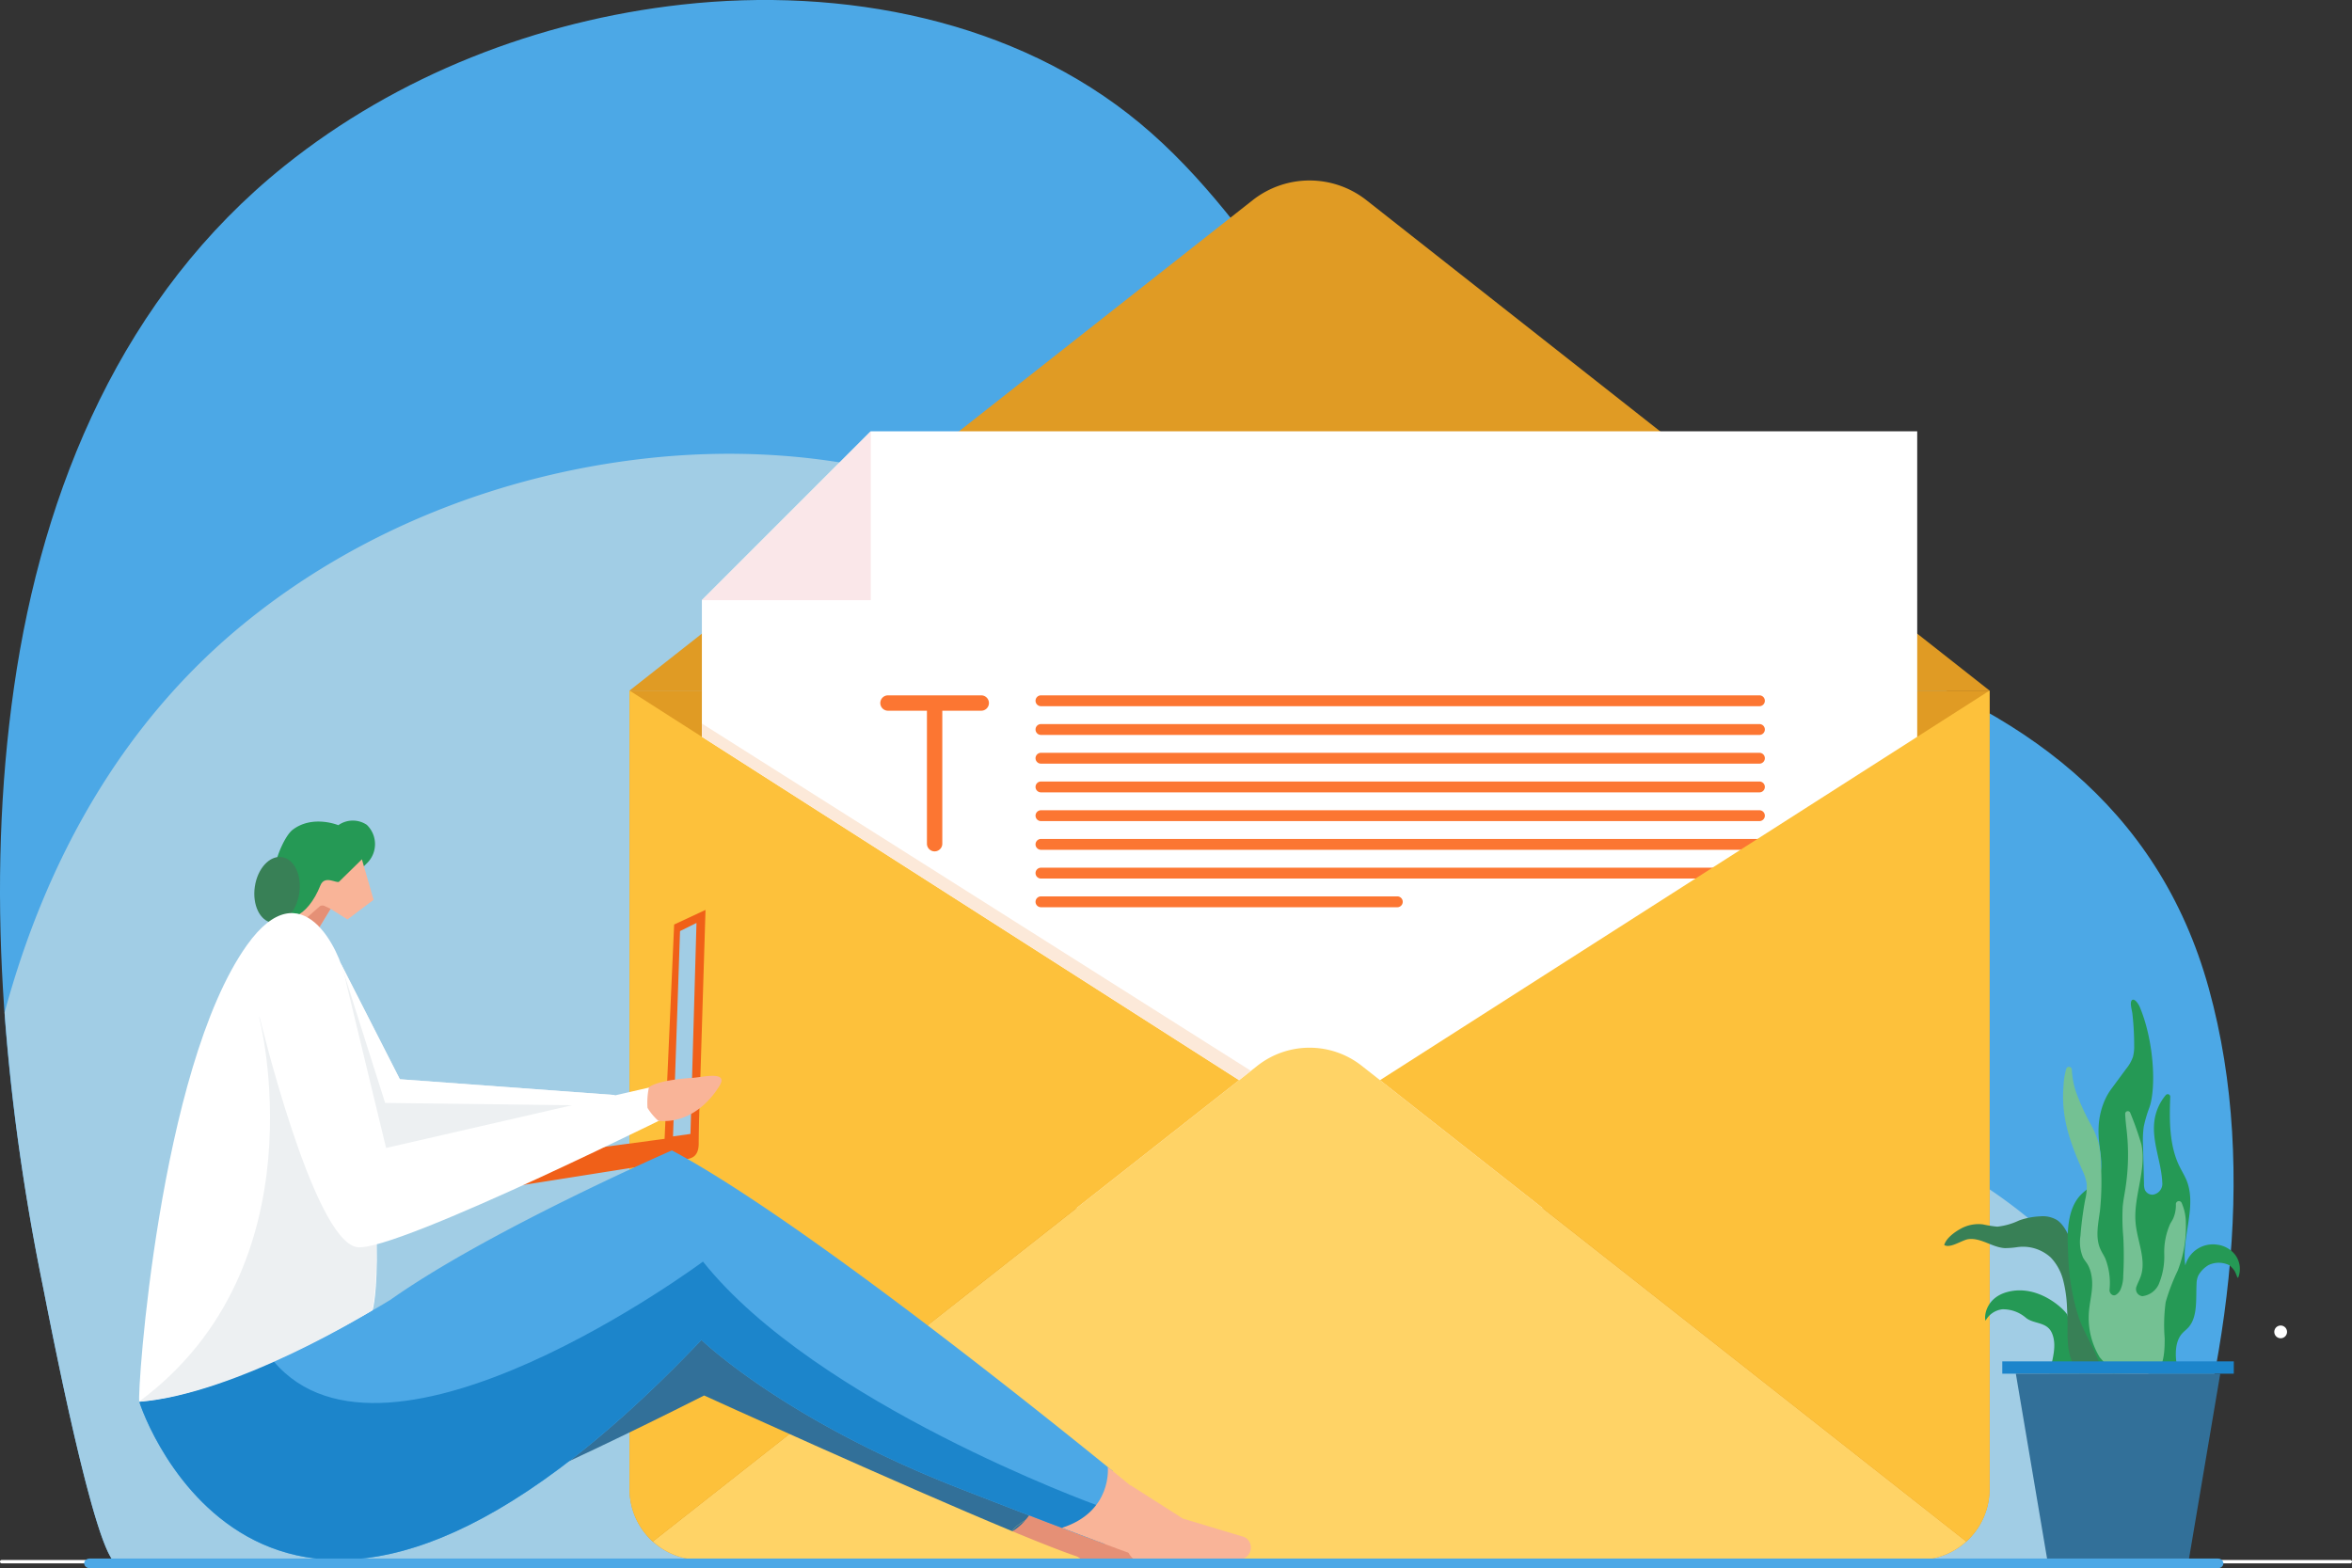 <?xml version="1.0" encoding="utf-8"?>
<svg xmlns="http://www.w3.org/2000/svg" data-name="Contatta una struttura" height="242.937" viewBox="0 0 364.286 242.937" width="364.286">
    <rect x="0" y="0" width="364.286" height="242.937" fill="#333333" stroke="none"/>
    <defs>
        <clipPath id="sg2g16262a">
            <path d="M0 0h364.286v242.937H0z" data-name="Rettangolo 2975" style="fill:none"/>
        </clipPath>
    </defs>
    <g data-name="Raggruppa 5881" style="clip-path:url(#sg2g16262a)">
        <path d="M18.166 242.188c-3.32 0-10.857-39.661-11.468-42.67-6.178-30.429-8.96-62.164-4.532-93.029C6.62 75.444 19.092 45.727 44.04 25.716c17.5-14.04 39.244-22.511 61.547-25 24.959-2.782 51.658 2.337 70.976 18.384 19.576 16.263 29.793 41.861 49.909 57.451 17.009 13.182 38.944 17.615 59.4 24.294 26.918 8.789 48.395 23.936 56.228 52.25 8.009 28.946 2.408 61.087-6.739 89.09z" data-name="Tracciato 11071" style="fill:#4ca8e6"/>
        <path d="M.71 156.858c6.376-23.55 18.261-45.172 37.8-60.842 17.505-14.041 39.244-22.511 61.546-25 24.96-2.782 51.658 2.336 70.976 18.384 19.577 16.263 29.794 41.86 49.91 57.451 17.008 13.181 38.943 17.615 59.4 24.294 26.918 8.789 48.395 23.936 56.229 52.25q1.157 4.182 1.942 8.448-1.479 5.249-3.148 10.342H18.166c-3.32 0-10.857-39.661-11.468-42.67A336.018 336.018 0 0 1 .71 156.858" data-name="Tracciato 11072" style="fill:#a1cde5"/>
        <path d="M364.048 242.188H.237a.263.263 0 0 1 0-.524h363.811a.263.263 0 0 1 0 .524" data-name="Tracciato 11073" style="fill:#fff"/>
        <path d="M297.2 241.643H108.458a10.952 10.952 0 0 1-10.952-10.952V106.978h210.643v123.713a10.952 10.952 0 0 1-10.949 10.952" data-name="Tracciato 11074" style="fill:#e09b24"/>
        <path d="m97.506 106.979 96.514-75.97a14.239 14.239 0 0 1 17.614 0l96.515 75.97z" data-name="Tracciato 11075" style="fill:#e09b24"/>
        <path d="M296.945 187.152H108.709V92.975l26.162-26.163h162.074z" data-name="Tracciato 11076" style="fill:#fff"/>
        <path d="M134.872 92.975h-26.163l26.163-26.163z" data-name="Tracciato 11077" style="fill:#fae7e9"/>
        <path d="M210.9 165.1a13.056 13.056 0 0 0-16.148 0l-93.636 73.7a10.9 10.9 0 0 0 7.341 2.842H297.2a10.9 10.9 0 0 0 7.342-2.842z" data-name="Tracciato 11078" style="fill:#ffd366"/>
        <path d="m101.116 238.8 90.8-71.469-94.41-60.352v123.712a10.912 10.912 0 0 0 3.61 8.11" data-name="Tracciato 11079" style="fill:#fdc13b"/>
        <path d="m108.709 112.086 85.035 53.8-1.832 1.442-83.2-53.192z" data-name="Tracciato 11080" style="fill:#fce9d9"/>
        <path d="M161.258 109.4h111.219a.841.841 0 1 0 0-1.681H161.258a.841.841 0 1 0 0 1.681" data-name="Tracciato 11081" style="fill:#fc7632"/>
        <path d="M161.258 113.85h111.219a.841.841 0 1 0 0-1.681H161.258a.841.841 0 1 0 0 1.681" data-name="Tracciato 11082" style="fill:#fc7632"/>
        <path d="M161.258 118.3h111.219a.841.841 0 1 0 0-1.681H161.258a.841.841 0 1 0 0 1.681" data-name="Tracciato 11083" style="fill:#fc7632"/>
        <path d="M161.258 122.748h111.219a.841.841 0 1 0 0-1.681H161.258a.841.841 0 1 0 0 1.681" data-name="Tracciato 11084" style="fill:#fc7632"/>
        <path d="M161.258 127.2h111.219a.841.841 0 1 0 0-1.681H161.258a.841.841 0 1 0 0 1.681" data-name="Tracciato 11085" style="fill:#fc7632"/>
        <path d="M161.258 131.646h111.219a.841.841 0 1 0 0-1.681H161.258a.841.841 0 1 0 0 1.681" data-name="Tracciato 11086" style="fill:#fc7632"/>
        <path d="M161.258 136.1h111.219a.841.841 0 1 0 0-1.681H161.258a.841.841 0 1 0 0 1.681" data-name="Tracciato 11087" style="fill:#fc7632"/>
        <path d="M216.448 138.863h-55.189a.841.841 0 1 0 0 1.681h55.189a.841.841 0 0 0 0-1.681" data-name="Tracciato 11088" style="fill:#fc7632"/>
        <path d="M151.98 107.72h-14.446a1.19 1.19 0 1 0 0 2.38h6.033v20.6a1.19 1.19 0 0 0 2.38 0v-20.6h6.033a1.19 1.19 0 1 0 0-2.38" data-name="Tracciato 11089" style="fill:#fc7632"/>
        <path d="m213.742 167.333 90.8 71.469a10.912 10.912 0 0 0 3.61-8.11V106.979z" data-name="Tracciato 11090" style="fill:#fdc13b"/>
        <path d="M311.051 200.111c4.944-1.21 9.041 3.107 9.167 3.631.5 2.077 1.684 3.824 2.5 5.758a16.6 16.6 0 0 1 1.017 3.263h-6.3c.416-2.136 1.2-4.287.387-6.22-.776-1.845-2.863-1.384-4.077-2.427a5.415 5.415 0 0 0-3.624-1.287 3.4 3.4 0 0 0-2.589 1.766c-.258-.668.048-3.635 3.519-4.484" data-name="Tracciato 11091" style="fill:#259955"/>
        <path d="M307.107 189.673a18.223 18.223 0 0 0 2.243.356 10.41 10.41 0 0 0 3.392-.971 11.122 11.122 0 0 1 3.239-.627 4.329 4.329 0 0 1 2.6.561c1.6 1.053 2.051 3.5 3.338 5.026 1.068 1.268 2.682 1.857 3.556 3.313a7.923 7.923 0 0 1 .831 2.519 60.116 60.116 0 0 1 1.243 12.912H322a8.252 8.252 0 0 1-1.661-4.132 21.1 21.1 0 0 1-.105-2.913q0-1.59-.087-3.177a20.017 20.017 0 0 0-.586-4.177 7.935 7.935 0 0 0-1.919-3.545 6.36 6.36 0 0 0-5.155-1.624 13.272 13.272 0 0 1-1.966.158c-1.934-.105-3.718-1.641-5.641-1.391-1 .13-2.8 1.481-3.748.916.289-1.089 1.684-2.057 2.523-2.515a5.675 5.675 0 0 1 3.453-.689" data-name="Tracciato 11092" style="fill:#388056"/>
        <path d="M330.546 161.925a6.374 6.374 0 0 1-.18 1.781 6.105 6.105 0 0 1-1.061 1.874l-2.233 3.025a9.4 9.4 0 0 0-1.078 1.841c-1.826 4.21-.5 7.678-.538 9.873a5.919 5.919 0 0 1-.123 1.339c-.41 1.641-2.026 2.349-3.11 3.5-2.059 2.2-2.092 5.9-1.893 9.136a34.555 34.555 0 0 0 1.682 9.958c1.06 2.835 2.819 5.312 3.56 8.281h11.773c-.437-1.971-.652-4.421.567-5.883.335-.4.762-.688 1.1-1.088 1.4-1.659 1.077-4.369 1.2-6.692a3.105 3.105 0 0 1 .292-1.313 4.321 4.321 0 0 1 1.594-1.594 3.676 3.676 0 0 1 3.177.035 3.746 3.746 0 0 1 .76.8c.348.485.485 1.341.631 1.111a3.648 3.648 0 0 0-.472-3.518 4.192 4.192 0 0 0-2.875-1.583 4.435 4.435 0 0 0-4.856 3.225c-.6-4.372 1.813-9.085.226-13.111-.311-.789-.76-1.491-1.129-2.246-1.566-3.2-1.577-7.053-1.424-10.762a.392.392 0 0 0-.69-.271 7.77 7.77 0 0 0-1.782 4.167c-.352 3.146 1.1 6.236 1.236 9.37a1.713 1.713 0 0 1-1.442 1.892h-.015a1.279 1.279 0 0 1-1.245-.765 2.581 2.581 0 0 1-.127-.889l-.149-5.974a15.346 15.346 0 0 1 .112-2.917 20.321 20.321 0 0 1 .9-3.041c1.049-3.158.655-10.336-1.535-15.53-.14-.331-.7-1.249-1.111-1.071-.519.225-.078 1.621-.023 2.093a43.293 43.293 0 0 1 .283 4.938" data-name="Tracciato 11093" style="fill:#259955"/>
        <path d="M327.255 212.8a28.7 28.7 0 0 0-2.033-2.522 11.709 11.709 0 0 1-1.708-6.6c.088-2.178.819-4.01.407-6.137a5.172 5.172 0 0 0-.554-1.613c-.227-.391-.526-.721-.741-1.121a6.117 6.117 0 0 1-.4-3.344 53.334 53.334 0 0 1 .744-5.662 8.145 8.145 0 0 0 .22-2.464 7.375 7.375 0 0 0-.659-2.017c-1.726-3.957-3.358-8.026-2.924-13.071a11.079 11.079 0 0 1 .425-2.679.441.441 0 0 1 .86.13 12.646 12.646 0 0 0 .656 3.489 34.946 34.946 0 0 0 2.3 5.035 13.727 13.727 0 0 1 1.2 2.878 15.348 15.348 0 0 1 .346 3.248 44.19 44.19 0 0 1-.127 7.066c-.252 2-.761 4.136-.009 5.957.229.555.564 1.042.818 1.582a10.423 10.423 0 0 1 .656 4.847c-.025.622.54 1.065 1.012.77a1.9 1.9 0 0 0 .643-.7 5.31 5.31 0 0 0 .465-2.226 55.818 55.818 0 0 0 .01-6.026 33.469 33.469 0 0 1-.09-4.684c.083-.932.268-1.848.413-2.77a33.7 33.7 0 0 0 .243-8.637c-.1-.976-.236-1.979-.27-2.965a.406.406 0 0 1 .793-.145 48.062 48.062 0 0 1 1.725 4.893c.817 4.006-1.3 8.124-.9 12.214.271 2.8 1.7 5.664.766 8.264-.177.493-.438.973-.615 1.466a1.094 1.094 0 0 0 .9 1.538 3.2 3.2 0 0 0 2.5-1.784 11.081 11.081 0 0 0 .881-4.706 10.742 10.742 0 0 1 .911-4.7c.149-.274.323-.529.46-.811a5.164 5.164 0 0 0 .429-2.253.468.468 0 0 1 .883-.22 7.783 7.783 0 0 1 .664 3.175 18.77 18.77 0 0 1-1.258 7.337 31.361 31.361 0 0 0-1.867 4.872 25.983 25.983 0 0 0-.16 5.583c.02 1.867-.1 3.961-1.137 5.389z" data-name="Tracciato 11094" style="fill:#74c193"/>
        <path d="M0 0h35.857v1.907H0z" data-name="Rettangolo 2974" style="fill:#1c85cb" transform="translate(310.121 210.897)"/>
        <path d="M339.017 241.6h-21.934l-4.864-28.8h31.662z" data-name="Tracciato 11095" style="fill:#327099"/>
        <path d="M354.223 206.33a.986.986 0 1 1-.987-.987.987.987 0 0 1 .987.987" data-name="Tracciato 11096" style="fill:#fff"/>
        <path d="m174.7 234.991 9.559 2.871a1.829 1.829 0 0 1-.774 3.445l-14.409.616a2.975 2.975 0 0 1-3.055-3.5l.6-8.587z" data-name="Tracciato 11097" style="fill:#e59076"/>
        <path d="M56.742 133.816a4.139 4.139 0 0 0 .067-6.039 3.887 3.887 0 0 0-4.406.056s-3.986-1.656-7.085.718c-1.926 1.476-5.937 11.267.465 13.378l2.227.623z" data-name="Tracciato 11098" style="fill:#259955"/>
        <path d="m49.6 143.412 1.6-2.622 2.621 1.65 4.042-3.047-1.809-6.276s-.512.512-3.529 3.463c-.358.35-2.232-1.094-2.9.584-.989 2.472-2.384 4.134-3.842 4.765l3.138 2.946z" data-name="Tracciato 11099" style="fill:#f9b498"/>
        <path d="m49.58 140.357-2.067 1.81-.116 1.1 1.932.739.276-.59 1.6-2.623-.925-.439a.8.8 0 0 0-.7.007" data-name="Tracciato 11100" style="fill:#e59076"/>
        <path d="m52.794 149.258 9.139 17.932 33.367 2.451-23.878 13.765-13.795-.266-17.721-30.624z" data-name="Tracciato 11101" style="fill:#edf0f2"/>
        <path d="m61.933 167.19-9.139-17.932 6.858 21.6 31.045.389 1.845-.009 2.762-1.592z" data-name="Tracciato 11102" style="fill:#fff"/>
        <path d="m166.629 232.693-1.6-1.322-36.915-16.446-12.393-11.493-17.9-3.794L78.695 212.7l-12.283 20.455.638 2.645s17.325-7.149 42.009-19.62c0 0 29.939 13.648 47.681 21.008 1.521-2.069 6.314-3.647 9.889-4.5" data-name="Tracciato 11103" style="fill:#327099"/>
        <path d="m166.848 232.874-.219-.181c-3.575.848-8.368 2.426-9.89 4.5l.084.035z" data-name="Tracciato 11104" style="fill:#327099"/>
        <path d="m164.675 231.213-36.562-16.288-12.393-11.493-4.276-.907-8.2 4.63 56.331 27.325z" data-name="Tracciato 11105" style="fill:#327099"/>
        <path d="m165.029 231.37-4.046-1.8a8.969 8.969 0 0 1-4.16 7.655c4.949 2.052 8.941 3.611 11.052 4.24a3.107 3.107 0 0 0 2.863-5.374z" data-name="Tracciato 11106" style="fill:#e59076"/>
        <path d="M39.468 137.359c-.413 2.808.793 5.311 2.694 5.591s3.776-1.771 4.189-4.579-.793-5.311-2.694-5.591-3.776 1.771-4.189 4.579" data-name="Tracciato 11107" style="fill:#388056"/>
        <path d="M38.228 146.443c8.623-12.128 14.5 1.191 15.173 4.909 7.456 41.293 4.31 51.642 4.31 51.642s-20.889 12.993-36.135 14.162c-.382-1.2 3.059-51.6 16.652-70.713" data-name="Tracciato 11108" style="fill:#fff"/>
        <path d="m80.476 179.434 22.46-3.013 1.479-33.2 4.858-2.263-1 32.547s-.047 2.284-.058 3.7c-.011 1.5-.653 2.191-1.79 2.344l-25.4 4.021a2.085 2.085 0 1 1-.554-4.133" data-name="Tracciato 11109" style="fill:#f06018"/>
        <path d="m107.875 142.975-2.548 1.263-1.088 31.808 2.7-.383z" data-name="Tracciato 11110" style="fill:#a1cde5"/>
        <path d="M172.175 237.354c2.554-1.7-.675-6.3.155-9.48-13.312-10.812-49.393-39.6-68.259-49.66 0 0-28.382 12.378-43.621 23.159 0 0-23.629 14.615-38.874 15.784 1.85 5.8 23.258 57.527 87.07-9.585 0 0 12.7 12.381 40.079 23.053 9 3.511 15.468 5.973 19.857 7.622a4.682 4.682 0 0 0 3.593-.893" data-name="Tracciato 11111" style="fill:#4ca8e6"/>
        <path d="M169.779 233.139s-43.367-15.7-60.9-37.7c0 0-48.914 36.333-66.514 15.425-6.868 3.07-14.535 5.815-20.791 6.295 1.85 5.8 23.258 57.527 87.07-9.585 0 0 12.7 12.381 40.078 23.053 10.914 4.255 18.1 6.971 22.374 8.562z" data-name="Tracciato 11112" style="fill:#1c85cb"/>
        <path d="M177.432 232.047s-2.188-1.811-5.853-4.783c0 0 .756 6.9-7.117 9.426 8.306 3.155 11.718 4.358 11.718 4.358 6.95 2.278 8.141-3.043 5.952-4.936z" data-name="Tracciato 11113" style="fill:#f9b498"/>
        <path d="M40.131 157.532s10.005 38.457-18.631 59.625c15.245-1.169 36.135-14.163 36.135-14.163s2.552-11.441-2.294-28.36z" data-name="Tracciato 11114" style="fill:#edf0f2"/>
        <path d="m53.4 151.352 6.4 26.485 45.7-10.5c2.409-.275 5.323 2.173 2.181 3.511 0 0-46.449 23.262-52.377 22.355-6.791-1.038-15.1-35.667-15.1-35.667z" data-name="Tracciato 11115" style="fill:#fff"/>
        <path d="m183.206 235.253 9.559 2.871a1.829 1.829 0 0 1-.774 3.445l-14.409.616a2.975 2.975 0 0 1-3.055-3.5l.6-8.587z" data-name="Tracciato 11116" style="fill:#f9b498"/>
        <path d="M101.966 173.633a9.079 9.079 0 0 1-1.677-2.006 11.15 11.15 0 0 1 .226-3.206c1.385-.974 4.684-1.283 6.454-1.432 1.24.041 6-1.311 4.488 1.188-1.94 3.192-5.271 5.856-9.491 5.456" data-name="Tracciato 11117" style="fill:#f9b498"/>
        <path d="M343.536 242.445H13.868c-.191 0-.345-.116-.345-.257s.154-.258.345-.258h329.668c.19 0 .345.116.345.258s-.155.257-.345.257z" data-name="Tracciato 11118" style="stroke:#4ca8e6;stroke-miterlimit:10;stroke-width:.983px;fill:none"/>
    </g>
</svg>